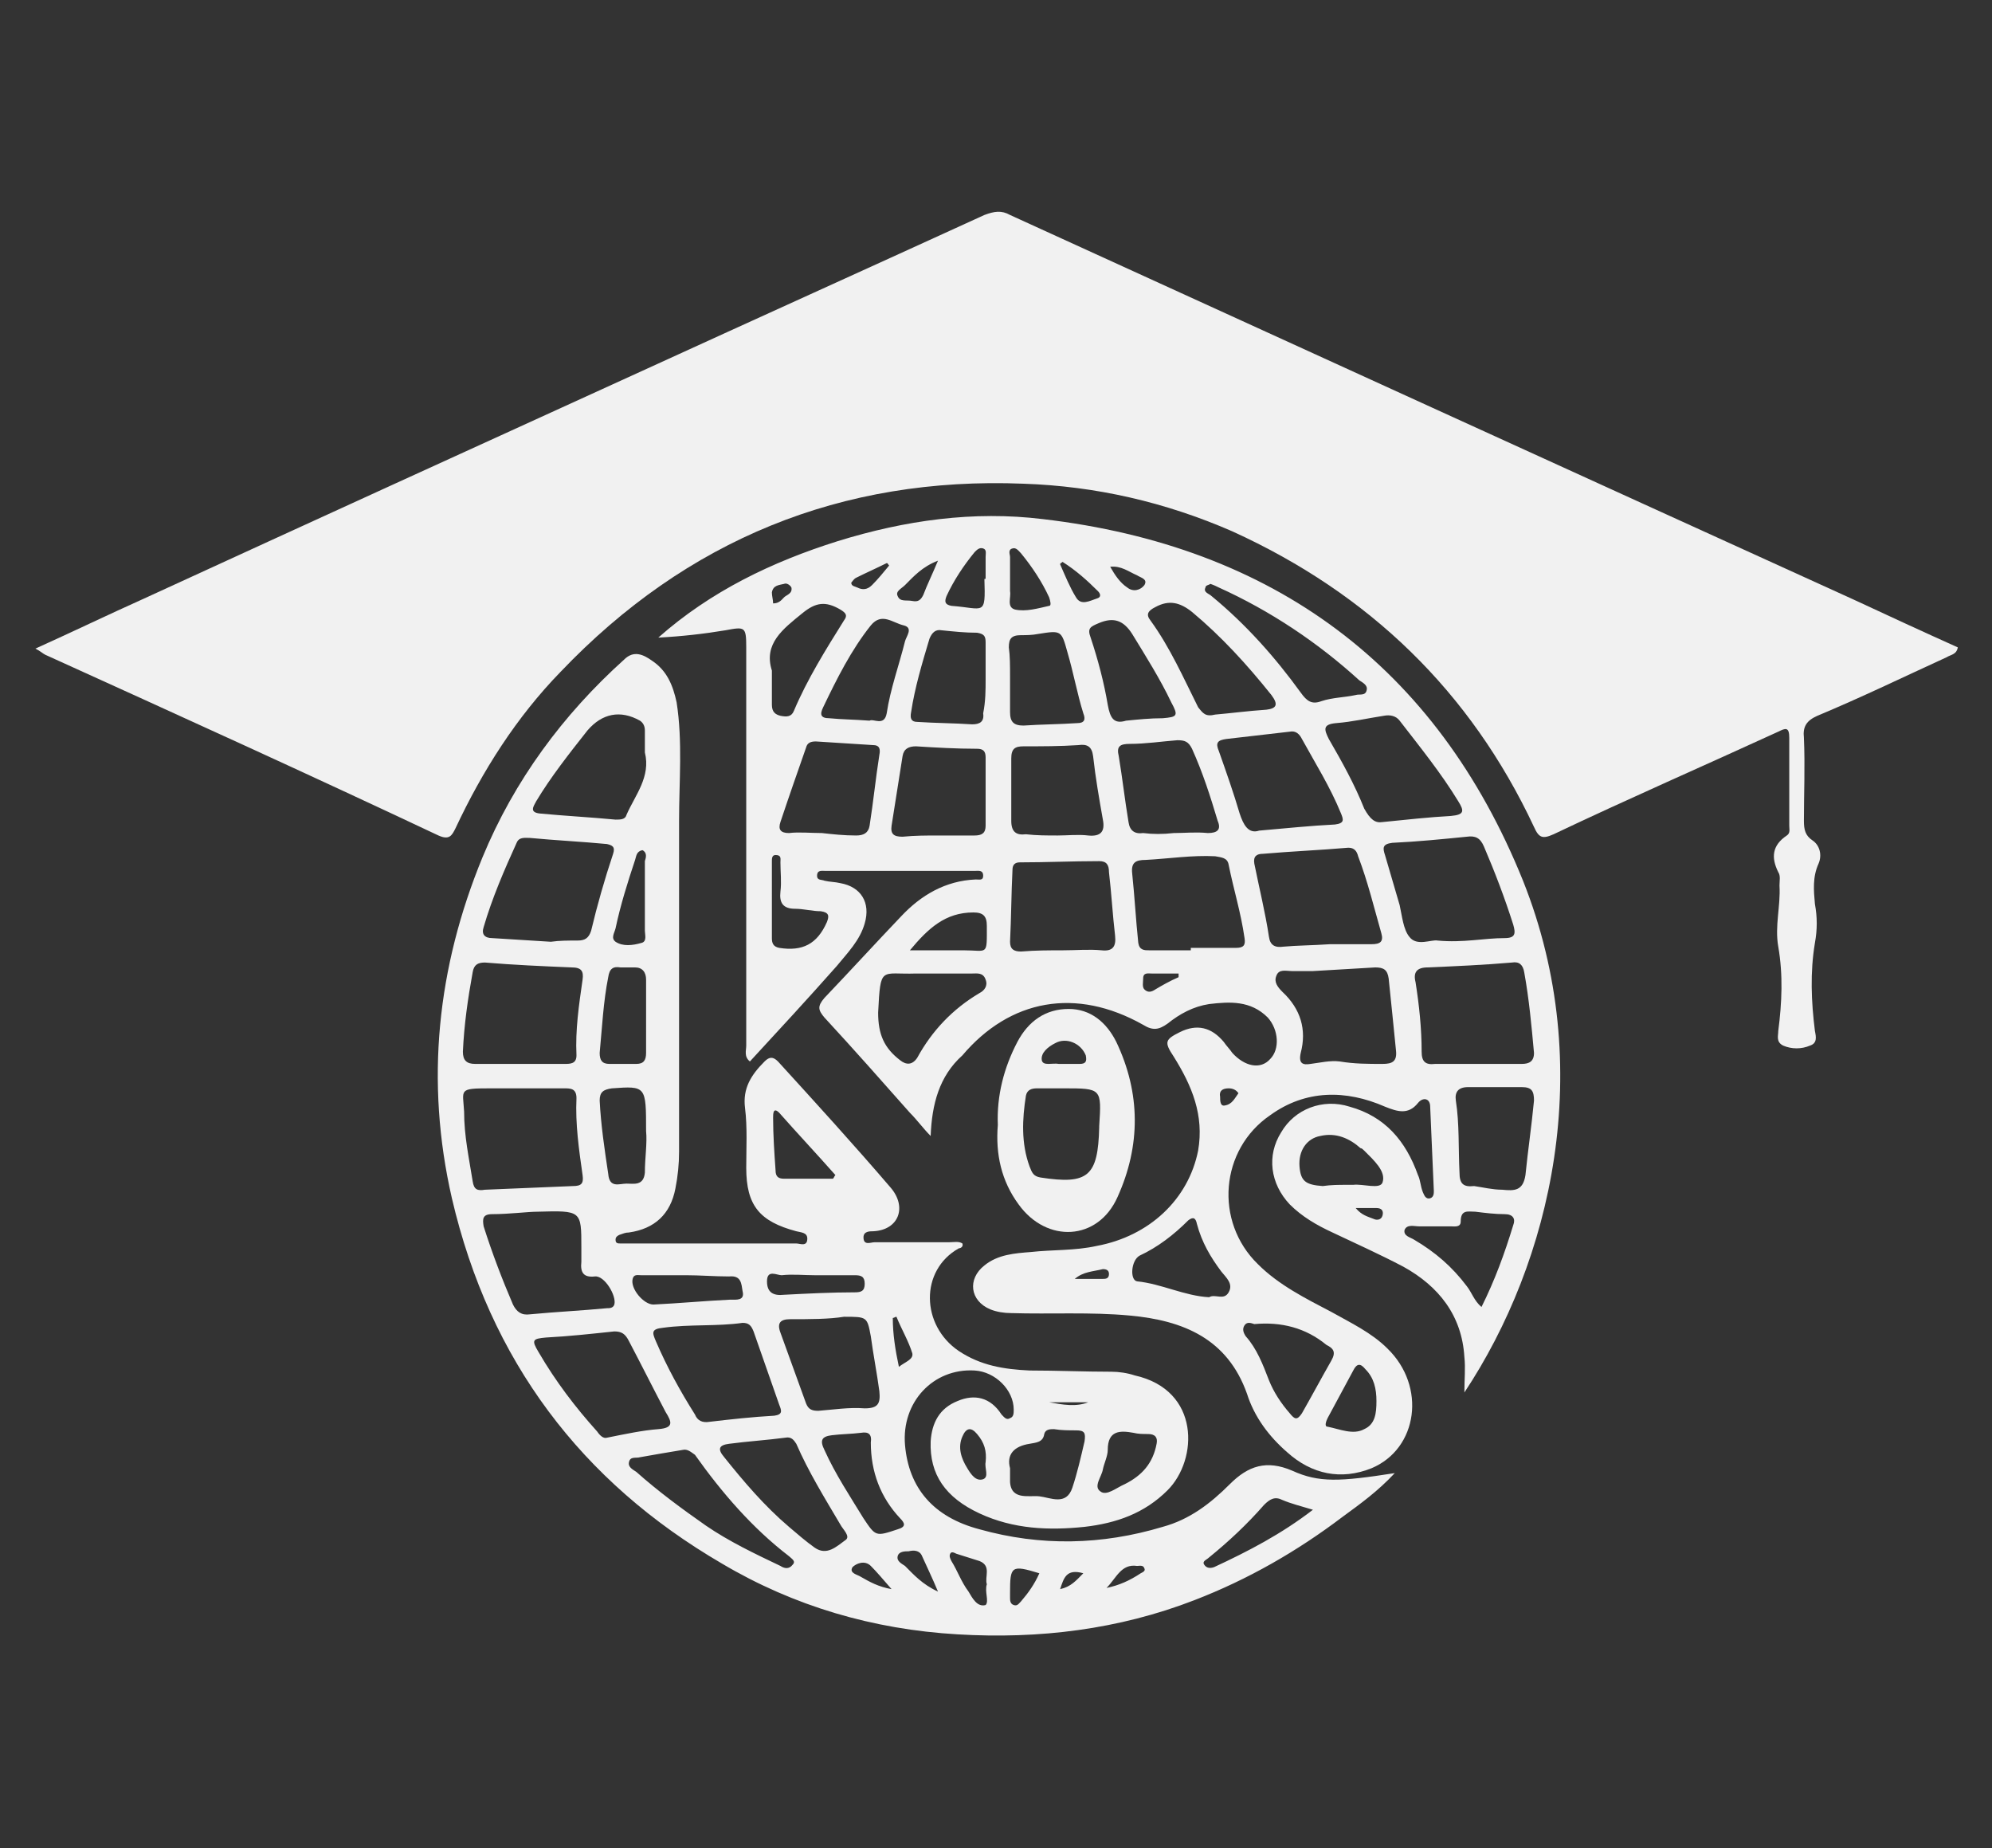 <?xml version="1.0" encoding="utf-8"?>
<!-- Generator: Adobe Illustrator 19.0.0, SVG Export Plug-In . SVG Version: 6.00 Build 0)  -->
<svg version="1.1" id="Layer_1" xmlns="http://www.w3.org/2000/svg" xmlns:xlink="http://www.w3.org/1999/xlink" x="0px" y="0px"
	 viewBox="-223 321.7 163.1 151.3" style="enable-background:new -223 321.7 163.1 151.3;" xml:space="preserve">
<rect x="-223" y="321.7" width="163.1" height="151.3" fill="#333333" stroke="none"/>
<style type="text/css">
	.st0{fill:#F1F1F1;}
</style>
<g id="XMLID_1_">
	<path id="XMLID_335_" class="st0" d="M-220.1,374.8c3.1-1.4,6-2.8,8.9-4.1c13.5-6.2,27.1-12.4,40.7-18.6
		c9.4-4.3,18.7-8.5,28.1-12.8c0.8-0.3,1.4-0.4,2.1,0c23,10.5,46,21,69.1,31.5c2.8,1.3,5.6,2.6,8.5,3.9c-0.1,0.6-0.6,0.6-0.9,0.8
		c-3.5,1.6-7,3.3-10.6,4.8c-0.9,0.4-1.2,0.9-1.1,1.8c0.1,2.3,0,4.6,0,6.8c0,0.7,0.1,1.2,0.7,1.6c0.6,0.4,0.8,1.2,0.5,1.9
		c-0.5,1.1-0.4,2.2-0.3,3.3c0.2,1.1,0.2,2.1,0,3.2c-0.4,2.4-0.3,4.8,0,7.2c0.1,0.5,0.2,1-0.4,1.2c-0.7,0.3-1.5,0.3-2.2,0
		c-0.6-0.3-0.4-0.8-0.4-1.2c0.3-2.3,0.4-4.6,0-6.9c-0.3-1.7,0.2-3.3,0.1-5c0-0.4,0.1-0.8-0.1-1.1c-0.6-1.2-0.5-2.2,0.7-3
		c0.3-0.2,0.2-0.5,0.2-0.8c0-2.4,0-4.8,0-7.2c0-0.9-0.3-0.8-0.9-0.5c-6.1,2.8-12.3,5.5-18.4,8.4c-0.9,0.4-1.2,0.3-1.6-0.6
		c-5.2-11.1-13.5-19.1-24.7-24.2c-5.5-2.4-11.2-3.7-17.1-3.9c-14.9-0.6-27.6,4.6-37.9,15.4c-3.6,3.7-6.4,8.1-8.6,12.8
		c-0.3,0.6-0.5,1-1.4,0.6c-10.6-5-21.4-9.9-32.2-14.8C-219.5,375.2-219.7,375-220.1,374.8z"/>
	<path id="XMLID_294_" class="st0" d="M-146.8,414.7c-0.6-0.6-1.1-1.3-1.7-1.9c-2.3-2.6-4.6-5.2-7-7.8c-0.5-0.6-0.6-0.9,0-1.6
		c2.1-2.2,4.2-4.5,6.3-6.7c1.6-1.7,3.6-2.9,6.1-3c0.3,0,0.6,0.1,0.6-0.3c0-0.5-0.4-0.4-0.7-0.4c-4.1,0-8.2,0-12.2,0
		c-0.3,0-0.7-0.1-0.7,0.4c0,0.4,0.4,0.3,0.6,0.4c0.4,0.1,0.9,0.1,1.3,0.2c1.7,0.3,2.5,1.6,2,3.3c-0.4,1.4-1.4,2.4-2.3,3.5
		c-2.3,2.6-4.7,5.2-7.1,7.8c-0.5-0.4-0.3-0.9-0.3-1.3c0-10.9,0-21.8,0-32.6c0-1.7-0.1-1.7-1.7-1.4c-1.8,0.3-3.6,0.5-5.5,0.6
		c4.3-3.8,9.3-6.2,14.7-7.9c5.5-1.7,11.1-2.5,16.8-1.8c18.8,2.2,32.2,12,39.3,29.6c6.1,15.3,2.3,31.2-4.8,41.9c0-1.1,0.1-2,0-2.9
		c-0.2-3.4-2.1-5.8-5-7.4c-1.9-1-3.9-1.9-5.8-2.8c-1.3-0.6-2.5-1.3-3.5-2.3c-1.6-1.7-1.9-4-0.7-5.9c1.1-1.9,3.4-2.8,5.6-2.1
		c2.9,0.8,4.6,2.8,5.6,5.6c0.2,0.4,0.2,0.9,0.4,1.4c0.1,0.2,0.2,0.6,0.6,0.5c0.3-0.1,0.3-0.4,0.3-0.6c-0.1-2.3-0.2-4.6-0.3-6.9
		c0-0.7-0.6-0.8-1-0.3c-0.8,1-1.7,0.7-2.7,0.3c-3.2-1.4-6.5-1.4-9.4,0.7c-4.1,2.8-4.6,8.7-1,12.2c1.7,1.7,3.9,2.8,6,3.9
		c1.6,0.9,3.3,1.7,4.6,3c3.2,3.1,2.5,8.2-1.3,9.8c-2.5,1-4.9,0.5-6.9-1.3c-1.5-1.3-2.7-2.9-3.3-4.8c-1.6-4.5-5.2-6-9.6-6.4
		c-3.2-0.3-6.5-0.1-9.7-0.2c-0.6,0-1.2-0.1-1.7-0.3c-1.7-0.7-1.9-2.5-0.5-3.6c1.1-0.9,2.5-1,3.8-1.1c1.8-0.2,3.6-0.1,5.4-0.5
		c4.3-0.8,7.5-3.8,8.3-7.8c0.5-2.9-0.5-5.3-2-7.7c-0.8-1.2-0.7-1.4,0.5-2c1.4-0.7,2.6-0.4,3.6,0.8c0.2,0.3,0.5,0.6,0.7,0.9
		c1,1.1,2.3,1.4,3.1,0.5c0.8-0.8,0.7-2.4-0.2-3.4c-1.4-1.4-3.1-1.3-4.8-1.1c-1.3,0.2-2.4,0.8-3.4,1.6c-0.7,0.5-1.2,0.6-2,0.1
		c-5.5-3.1-10.9-2.1-14.8,2.5C-146.1,409.8-146.7,412.1-146.8,414.7z M-102.1,408.8L-102.1,408.8c1.2,0,2.5,0,3.7,0
		c0.6,0,1-0.2,1-0.9c-0.2-2.2-0.4-4.4-0.8-6.6c-0.1-0.6-0.4-0.9-1-0.8c-2.3,0.2-4.6,0.3-6.9,0.4c-0.9,0-1.2,0.4-1,1.2
		c0.3,1.9,0.5,3.8,0.5,5.7c0,0.8,0.3,1.1,1.1,1C-104.5,408.8-103.3,408.8-102.1,408.8z M-105.3,398.7c2.1,0.2,3.8-0.2,5.5-0.2
		c0.9,0,0.9-0.4,0.7-1.1c-0.7-2.2-1.5-4.3-2.4-6.4c-0.3-0.7-0.7-0.9-1.4-0.8c-2,0.2-4,0.4-6.1,0.5c-0.8,0.1-0.8,0.4-0.6,1
		c0.4,1.4,0.8,2.7,1.2,4.1c0.2,0.9,0.3,2,0.8,2.6C-107,399.2-105.8,398.6-105.3,398.7z M-114.1,399c0.9,0,2.1,0,3.4,0
		c0.7,0,1-0.2,0.8-0.9c-0.6-2.1-1.1-4.2-1.9-6.3c-0.1-0.4-0.3-0.7-0.8-0.7c-2.3,0.2-4.7,0.3-7,0.5c-0.5,0-0.8,0.2-0.7,0.8
		c0.4,2,0.9,4,1.2,6c0.1,0.7,0.5,0.9,1.2,0.8C-116.8,399.1-115.6,399.1-114.1,399z M-125.5,399.5c0-0.1,0-0.1,0-0.2
		c1.2,0,2.5,0,3.7,0c0.6,0,0.8-0.2,0.7-0.8c-0.3-2.1-0.9-4-1.3-6c-0.1-0.6-0.6-0.6-1.1-0.7c-1.9-0.1-3.8,0.2-5.7,0.3
		c-0.8,0-1.2,0.2-1.1,1.1c0.2,1.9,0.3,3.8,0.5,5.7c0.1,0.6,0.5,0.6,0.9,0.6C-127.7,399.5-126.6,399.5-125.5,399.5z M-115.5,401.2
		L-115.5,401.2c-0.6,0-1.1,0-1.7,0c-0.5,0-1.1-0.2-1.3,0.4c-0.2,0.5,0.1,0.9,0.5,1.3c1.5,1.4,2,3.1,1.5,5c-0.2,0.9,0.2,1,0.8,0.9
		c0.8-0.1,1.6-0.3,2.4-0.2c1.2,0.2,2.3,0.2,3.5,0.2c0.8,0,1.2-0.2,1.1-1.1c-0.2-2-0.4-4-0.6-5.9c-0.1-0.7-0.4-0.9-1.1-0.9
		C-112.1,401-113.8,401.1-115.5,401.2z M-119.9,389.7c2.3-0.2,4.2-0.4,6.2-0.5c0.8-0.1,0.7-0.4,0.5-0.9c-0.9-2.2-2.1-4.1-3.2-6.1
		c-0.2-0.4-0.5-0.7-1-0.6c-1.7,0.2-3.5,0.4-5.2,0.6c-0.7,0.1-0.9,0.3-0.6,1c0.6,1.7,1.2,3.4,1.7,5.1
		C-121.2,389.2-120.8,390-119.9,389.7z M-136,399.5L-136,399.5c1.1,0,2.2-0.1,3.2,0c0.9,0.1,1.2-0.3,1.1-1.2
		c-0.2-1.7-0.3-3.5-0.5-5.2c0-0.6-0.2-0.9-0.8-0.9c-2.2,0-4.3,0.1-6.5,0.1c-0.4,0-0.6,0.2-0.6,0.6c-0.1,2-0.1,3.9-0.2,5.9
		c0,0.6,0.3,0.8,0.9,0.8C-138.2,399.5-137.1,399.5-136,399.5z M-109.8,389c2-0.2,3.8-0.4,5.6-0.5c1.1-0.1,1.1-0.4,0.6-1.2
		c-1.4-2.3-3.1-4.4-4.8-6.6c-0.3-0.4-0.8-0.5-1.3-0.4c-1.3,0.2-2.6,0.5-3.9,0.6c-1.1,0.1-1,0.5-0.6,1.3c1.1,1.9,2.1,3.7,2.9,5.7
		C-110.8,388.8-110.4,389.1-109.8,389z M-146.2,390.1L-146.2,390.1c1,0,2,0,3,0c0.6,0,0.9-0.2,0.9-0.8c0-1.9,0-3.8,0-5.6
		c0-0.5-0.2-0.7-0.7-0.7c-1.7,0-3.4-0.1-5-0.2c-0.6,0-1,0.2-1.1,0.8c-0.3,1.9-0.6,3.8-0.9,5.7c-0.1,0.7,0.2,0.9,0.9,0.9
		C-148.1,390.1-147.1,390.1-146.2,390.1z M-136.4,390.1L-136.4,390.1c0.8,0,1.7-0.1,2.5,0c1,0.1,1.4-0.3,1.2-1.3
		c-0.3-1.7-0.6-3.4-0.8-5.2c-0.1-0.8-0.5-1-1.2-0.9c-1.5,0.1-3,0.1-4.5,0.1c-0.7,0-1,0.2-1,1c0,1.7,0,3.4,0,5.1
		c0,0.9,0.4,1.2,1.2,1.1C-138.1,390.1-137.3,390.1-136.4,390.1z M-155.7,389.9L-155.7,389.9c0.9,0.1,1.8,0.2,2.8,0.2
		c0.6,0,1-0.2,1.1-0.8c0.3-1.9,0.5-3.9,0.8-5.8c0.1-0.5,0-0.8-0.5-0.8c-1.6-0.1-3.1-0.2-4.7-0.3c-0.4,0-0.7,0.1-0.8,0.5
		c-0.7,2-1.4,4-2.1,6.1c-0.2,0.6,0,0.9,0.7,0.9C-157.6,389.8-156.6,389.9-155.7,389.9z M-126.9,389.9L-126.9,389.9
		c0.9,0,1.8-0.1,2.8,0c0.8,0,1.1-0.3,0.8-1c-0.6-2-1.2-3.9-2.1-5.9c-0.3-0.6-0.6-0.7-1.2-0.7c-1.3,0.1-2.6,0.3-3.9,0.3
		c-0.8,0-1.1,0.2-0.9,1c0.3,1.8,0.5,3.6,0.8,5.4c0.1,0.7,0.5,1,1.2,0.9C-128.6,390-127.8,390-126.9,389.9z M-100,419.1
		c1,0.1,1.7,0.1,1.9-1.2c0.2-2,0.5-4,0.7-6.1c0-0.8-0.2-1.1-1-1.1c-1.5,0-3,0-4.4,0c-0.8,0-1.1,0.4-1,1.1c0.3,1.9,0.2,3.9,0.3,5.9
		c0,0.9,0.3,1.2,1.2,1.1C-101.6,418.9-100.8,419.1-100,419.1z M-123.5,380.2c1.2-0.1,2.7-0.3,4.2-0.4c0.8-0.1,1-0.4,0.4-1.2
		c-2-2.5-4.1-4.8-6.5-6.8c-1-0.8-1.9-1-3-0.4c-0.6,0.3-0.8,0.6-0.4,1.1c1.6,2.2,2.7,4.7,3.9,7.1
		C-124.5,380.1-124.3,380.4-123.5,380.2z M-151.1,404.6c0,1.8,0.5,2.9,1.8,3.9c0.5,0.4,1,0.4,1.4-0.2c1.2-2.2,2.9-4,5.1-5.3
		c0.4-0.2,0.7-0.6,0.5-1.1c-0.2-0.6-0.7-0.5-1.1-0.5c-1.5,0-3,0-4.6,0C-150.9,401.5-150.9,400.7-151.1,404.6z M-142.3,377.3
		L-142.3,377.3c0-1,0-2,0-3c0-0.5-0.1-0.7-0.7-0.8c-1,0-1.9-0.1-2.9-0.2c-0.5-0.1-0.8,0.2-1,0.7c-0.6,2-1.2,4-1.5,6
		c-0.1,0.5,0,0.8,0.5,0.8c1.5,0.1,3,0.1,4.5,0.2c0.6,0,1-0.2,0.9-0.9C-142.3,379.1-142.3,378.2-142.3,377.3z M-140.3,377.1
		L-140.3,377.1c0,1,0,1.9,0,2.9c0,0.8,0.3,1.1,1.1,1.1c1.5-0.1,2.9-0.1,4.4-0.2c0.6,0,0.7-0.3,0.5-0.8c-0.5-1.6-0.8-3.3-1.3-5
		c-0.5-1.8-0.5-1.8-2.4-1.5c-0.5,0.1-1,0.1-1.4,0.1c-0.8,0-1,0.3-1,1C-140.3,375.4-140.3,376.2-140.3,377.1z M-123.9,369.5
		c-0.1,0.1-0.4,0.1-0.4,0.3c-0.2,0.4,0.3,0.5,0.5,0.7c2.8,2.3,5.2,5,7.3,7.9c0.5,0.7,0.9,1,1.7,0.7c0.9-0.3,1.9-0.3,2.8-0.5
		c0.3-0.1,0.8,0.1,0.9-0.4c0.1-0.4-0.3-0.6-0.6-0.8c-3.4-3.1-7.3-5.7-11.5-7.6C-123.4,369.7-123.6,369.6-123.9,369.5z M-151.8,380.7
		c0.3-0.2,1.2,0.5,1.4-0.6c0.3-2,1-3.9,1.5-5.9c0.1-0.4,0.7-1.1-0.1-1.3c-0.9-0.2-1.8-1.1-2.7,0c-1.6,2-2.8,4.4-3.9,6.7
		c-0.3,0.6-0.2,0.9,0.5,0.9C-154.1,380.6-153.1,380.6-151.8,380.7z M-130.8,380.7c1-0.1,2-0.2,3-0.2c1.2-0.1,1.3-0.2,0.7-1.3
		c-0.9-1.9-2.1-3.8-3.2-5.6c-0.7-1.1-1.5-1.4-2.7-0.9c-0.7,0.3-1,0.4-0.7,1.2c0.6,1.8,1.1,3.7,1.4,5.5
		C-132.1,380.5-131.8,381-130.8,380.7z M-101.7,428.7c1.1-2.2,1.9-4.4,2.6-6.7c0.2-0.5,0-0.9-0.7-0.9c-0.8,0-1.6-0.1-2.4-0.2
		c-0.6,0-1.2-0.2-1.2,0.8c0,0.5-0.5,0.4-0.8,0.4c-0.9,0-1.8,0-2.6,0c-0.4,0-1-0.2-1.2,0.3c-0.1,0.5,0.5,0.6,0.8,0.8
		c1.7,1,3.1,2.2,4.3,3.8C-102.5,427.5-102.3,428.2-101.7,428.7z M-120.3,430.1c-0.3-0.1-0.6-0.2-0.8,0.1c-0.2,0.3-0.1,0.6,0.1,0.9
		c0.9,1,1.4,2.3,1.9,3.6c0.4,1,1,1.9,1.7,2.7c0.4,0.5,0.6,0.6,1,0c0.8-1.4,1.6-2.9,2.4-4.3c0.4-0.7,0.2-1-0.4-1.3
		C-116.1,430.4-118.1,429.9-120.3,430.1z M-159.8,376.6c0,1.2,0,2,0,2.8c0,0.6,0.3,0.8,0.7,0.9c0.5,0.1,0.9,0.1,1.1-0.4
		c1.1-2.6,2.6-5,4.1-7.4c0.3-0.4,0.2-0.6-0.3-0.9c-1.2-0.7-2-0.6-3.1,0.3C-158.9,373.2-160.5,374.4-159.8,376.6z M-124,427.9
		c0.5-0.3,1.2,0.3,1.6-0.4c0.4-0.7-0.2-1.2-0.6-1.7c-0.9-1.2-1.6-2.4-2-3.9c-0.1-0.5-0.3-0.6-0.7-0.3c-1.2,1.2-2.5,2.2-4,2.9
		c-0.7,0.4-0.8,2-0.2,2.1C-127.9,426.8-126,427.8-124,427.9z M-112.7,418.7L-112.7,418.7c0.2,0,0.3,0,0.5,0c0.8-0.1,2.2,0.4,2.4-0.2
		c0.3-0.9-0.7-1.8-1.5-2.6c-0.1-0.1-0.2-0.2-0.3-0.2c-0.9-0.8-2-1.3-3.3-1c-1.1,0.2-1.8,1.2-1.7,2.5c0.1,1.2,0.5,1.5,1.9,1.6
		C-114,418.7-113.4,418.7-112.7,418.7z M-159.8,395.5c0,1,0,2,0,3c0,0.4,0.1,0.7,0.6,0.8c1.9,0.3,3.1-0.3,3.9-2.1
		c0.2-0.5,0.2-0.8-0.5-0.9c-0.7,0-1.4-0.2-2.1-0.2c-1,0-1.3-0.5-1.2-1.4c0.1-0.8,0-1.6,0-2.4c0-0.3,0.1-0.6-0.4-0.6
		c-0.3,0-0.3,0.3-0.3,0.5C-159.8,393.4-159.8,394.5-159.8,395.5z M-110.3,436.4c0-1-0.2-1.9-0.9-2.6c-0.4-0.5-0.7-0.5-1,0.1
		c-0.7,1.3-1.4,2.6-2.1,3.9c-0.1,0.2-0.3,0.7,0,0.7c1,0.2,2.1,0.7,3,0.2C-110.4,438.3-110.3,437.4-110.3,436.4z M-148.5,399.5
		c1.7,0,3,0,4.4,0c2,0,1.9,0.5,1.9-2c0-0.8-0.3-1.1-1.1-1.1C-145.6,396.4-147,397.7-148.5,399.5z M-140.3,368.9c0,0.4,0,0.8,0,1.2
		c0.1,0.5-0.3,1.3,0.4,1.5c0.9,0.2,1.9-0.1,2.8-0.3c0.2,0,0.1-0.4,0-0.7c-0.6-1.3-1.4-2.5-2.3-3.6c-0.2-0.2-0.4-0.5-0.7-0.4
		c-0.4,0.1-0.2,0.5-0.2,0.7C-140.3,367.9-140.3,368.4-140.3,368.9z M-142.3,369L-142.3,369c0-0.6,0-1.1,0-1.7c0-0.3,0.1-0.6-0.2-0.7
		c-0.3-0.1-0.5,0.1-0.7,0.3c-0.9,1.1-1.7,2.3-2.3,3.6c-0.2,0.5-0.1,0.7,0.4,0.8c2.7,0.2,2.8,0.9,2.7-2.2
		C-142.3,369.1-142.3,369.1-142.3,369z M-146.2,367.6c-1.3,0.5-2,1.3-2.7,2c-0.3,0.3-0.8,0.5-0.6,0.9c0.2,0.5,0.7,0.3,1.2,0.4
		c0.5,0.1,0.7-0.1,0.9-0.5C-147.1,369.6-146.7,368.8-146.2,367.6z M-136,367.7c-0.1,0.1-0.2,0.1-0.2,0.2c0.4,0.9,0.8,1.9,1.3,2.7
		c0.4,0.7,1.1,0.3,1.7,0.1c0.4-0.1,0.3-0.4,0.1-0.6C-134,369.2-134.9,368.4-136,367.7z M-126.5,401.7c0-0.1,0-0.2,0-0.3
		c-0.7,0-1.5,0-2.2,0c-0.3,0-0.7-0.1-0.7,0.4c0,0.3-0.1,0.7,0.1,0.9c0.3,0.3,0.6,0.2,0.9,0C-127.9,402.4-127.2,402-126.5,401.7z
		 M-150.2,368c-0.1-0.1-0.1-0.2-0.2-0.2c-0.8,0.4-1.7,0.8-2.5,1.2c-0.2,0.1-0.3,0.3-0.4,0.4c0,0.3,0.3,0.3,0.5,0.4
		c0.4,0.2,0.8,0.2,1.2-0.2C-151.1,369.1-150.7,368.6-150.2,368z M-132.1,368.1c0.4,0.7,0.8,1.3,1.4,1.7c0.5,0.4,1.1,0.2,1.4-0.2
		c0.3-0.5-0.3-0.6-0.6-0.8C-130.6,368.5-131.2,368-132.1,368.1z M-159.7,371.1c0.5,0,0.7-0.3,0.9-0.5c0.2-0.2,0.7-0.3,0.6-0.8
		c-0.1-0.2-0.4-0.4-0.6-0.3c-0.4,0.1-0.9,0.1-1,0.7C-159.8,370.5-159.7,370.8-159.7,371.1z M-135,426.4c0.8,0,1.5,0,2.3,0
		c0.2,0,0.5,0,0.5-0.4c0-0.3-0.2-0.4-0.5-0.4C-133.5,425.8-134.3,425.8-135,426.4z M-121.6,411.2c-0.2-0.3-0.5-0.4-0.8-0.4
		c-0.5,0-0.8,0.2-0.7,0.7c0,0.3,0,0.8,0.4,0.7C-122.1,412.1-121.9,411.6-121.6,411.2z M-112,420.6c0.5,0.6,1,0.7,1.5,0.9
		c0.2,0.1,0.6,0.1,0.7-0.3s-0.1-0.6-0.5-0.6C-110.8,420.6-111.3,420.6-112,420.6z"/>
	<path id="XMLID_263_" class="st0" d="M-108.8,442.3c-1.4,1.5-2.8,2.5-4.3,3.6c-3.7,2.8-7.7,5.1-12.1,6.8
		c-6.2,2.4-12.7,3.2-19.4,2.8c-6.9-0.4-13.4-2.3-19.3-5.8c-11.5-6.7-19-16.6-22.1-29.9c-2.2-9.6-1.2-18.9,2.5-27.9
		c2.6-6.3,6.6-11.7,11.6-16.2c0.8-0.8,1.6-0.4,2.3,0.1c1.2,0.8,1.7,2,2,3.4c0.5,3.2,0.2,6.5,0.2,9.7c0,9,0,18.1,0,27.1
		c0,1-0.1,2-0.3,3c-0.4,2.1-1.7,3.3-3.8,3.6c-0.3,0-0.5,0.1-0.8,0.2c-0.2,0.1-0.3,0.2-0.3,0.4c0,0.3,0.2,0.3,0.4,0.3s0.4,0,0.6,0
		c4.6,0,9.2,0,13.8,0c0.3,0,0.9,0.3,0.9-0.4c0-0.5-0.5-0.5-0.9-0.6c-3-0.8-4.1-2.1-4.1-5.2c0-1.6,0.1-3.3-0.1-4.9
		c-0.2-1.6,0.5-2.7,1.6-3.8c0.4-0.4,0.7-0.4,1.1,0c3.1,3.4,6.2,6.8,9.2,10.3c1.4,1.6,0.7,3.5-1.4,3.6c-0.3,0-0.8,0-0.8,0.5
		c0,0.7,0.6,0.4,0.9,0.4c2,0,4.1,0,6.1,0c0.4,0,0.8-0.1,1.1,0.1c0.1,0.3-0.2,0.4-0.3,0.4c-3.2,1.8-3.1,6.3,0,8.4
		c1.8,1.2,3.7,1.5,5.8,1.6c2.2,0,4.5,0.1,6.7,0.1c0.6,0,1.3,0.1,1.9,0.3c5.4,1.2,5.2,6.9,2.7,9.4c-1.9,1.9-4.2,2.7-6.8,3
		c-2.9,0.3-5.8,0.2-8.6-1.1s-4.1-3.2-4-5.9c0.1-1.5,0.7-2.7,2.2-3.3c1.4-0.6,2.7-0.3,3.6,1.1c0.2,0.2,0.4,0.5,0.7,0.3
		c0.3-0.1,0.3-0.4,0.3-0.7c0-1.6-1.5-3.1-3.2-3.2c-3.4-0.2-6,2.6-5.7,6.1s2.3,5.9,6.1,6.9c5,1.4,10,1.3,15-0.2
		c2.2-0.6,3.9-1.9,5.5-3.5c1.5-1.5,3-2,5.1-1.1C-115,443.1-113.3,443-108.8,442.3z M-185,412.7c0,2,0.4,3.8,0.7,5.7
		c0.1,0.7,0.4,0.8,1,0.7c2.4-0.1,4.8-0.2,7.2-0.3c0.7,0,0.9-0.2,0.8-0.9c-0.3-2.1-0.6-4.2-0.5-6.3c0-0.8-0.5-0.8-1-0.8
		c-2,0-4.1,0-6.1,0C-185.5,410.8-185.1,410.9-185,412.7z M-180.5,408.8L-180.5,408.8c1.2,0,2.5,0,3.7,0c0.5,0,1,0,1-0.7
		c-0.1-2.1,0.2-4.1,0.5-6.2c0.1-0.7-0.1-1-0.9-1c-2.4-0.1-4.7-0.2-7.1-0.4c-0.6,0-0.9,0.2-1,0.8c-0.4,2.2-0.7,4.3-0.8,6.5
		c0,0.7,0.3,1,1,1C-182.9,408.8-181.7,408.8-180.5,408.8z M-177.9,398.8L-177.9,398.8c0.7-0.1,1.4-0.1,2.2-0.1
		c0.6,0,0.9-0.2,1.1-0.8c0.5-2.1,1.1-4.2,1.8-6.3c0.2-0.6-0.1-0.7-0.5-0.8c-2.1-0.2-4.2-0.3-6.3-0.5c-0.4,0-0.9-0.1-1.1,0.4
		c-1,2.2-2,4.5-2.7,6.9c-0.2,0.6,0.1,0.9,0.7,0.9C-181.1,398.6-179.5,398.7-177.9,398.8z M-179,420.9c-0.8,0-2.3,0.2-3.7,0.2
		c-0.8,0-0.8,0.4-0.7,1c0.7,2.2,1.5,4.3,2.4,6.4c0.3,0.6,0.7,0.9,1.4,0.8c2.1-0.2,4.2-0.3,6.3-0.5c0.2,0,0.5,0,0.6-0.3
		c0.2-0.7-0.8-2.4-1.6-2.3c-0.9,0.1-1.2-0.3-1.1-1.2c0-0.4,0-0.8,0-1.2C-175.4,420.8-175.4,420.8-179,420.9z M-164.9,438.1
		c1.7-0.2,3.5-0.4,5.3-0.5c0.7-0.1,0.6-0.4,0.4-0.9c-0.7-2-1.4-4-2.1-6c-0.2-0.5-0.4-0.7-0.9-0.7c-2.1,0.3-4.3,0.1-6.5,0.4
		c-1,0.1-0.9,0.4-0.6,1.1c0.9,2.1,2,4.1,3.2,6C-165.9,438-165.5,438.2-164.9,438.1z M-173.3,439.4c1.5-0.3,2.9-0.6,4.2-0.7
		c1.3-0.1,1.1-0.6,0.6-1.4c-1-1.9-2-3.9-3-5.8c-0.3-0.6-0.6-0.8-1.2-0.8c-1.9,0.2-3.7,0.4-5.6,0.5c-1.1,0.1-1.2,0.2-0.6,1.2
		c1.4,2.4,3,4.5,4.8,6.5C-173.9,439.2-173.6,439.5-173.3,439.4z M-170.2,383.3c0-0.6,0-1.2,0-1.8c0-0.3-0.1-0.6-0.4-0.8
		c-1.6-0.9-3.1-0.6-4.3,0.8c-1.5,1.9-3,3.8-4.2,5.8c-0.2,0.4-0.6,0.9,0.3,1c2.1,0.2,4.1,0.3,6.2,0.5c0.4,0,0.8,0,0.9-0.4
		C-171,386.8-169.7,385.3-170.2,383.3z M-153.9,429.5c-1.2,0.2-2.8,0.2-4.4,0.2c-0.8,0-1.1,0.3-0.8,1.1c0.7,1.9,1.4,3.9,2.1,5.8
		c0.2,0.5,0.5,0.6,1,0.6c1.3-0.1,2.5-0.3,3.8-0.2c1.1,0,1.3-0.4,1.2-1.4c-0.2-1.5-0.5-3-0.7-4.5C-152,429.5-152,429.5-153.9,429.5z
		 M-158.7,439.4c-1.5,0.2-3.1,0.3-4.6,0.5c-0.8,0.1-1,0.4-0.4,1.1c1.6,2,3.3,4,5.3,5.7c0.7,0.6,1.4,1.2,2.1,1.7
		c1,0.7,1.8-0.1,2.5-0.6c0.5-0.3-0.2-0.9-0.4-1.3c-1.3-2.2-2.6-4.3-3.6-6.6C-158,439.6-158.2,439.3-158.7,439.4z M-167.1,440.4
		c-1.2,0.2-2.4,0.4-3.5,0.6c-0.3,0.1-0.8-0.1-0.9,0.4c-0.1,0.4,0.3,0.6,0.6,0.8c1.8,1.6,3.7,3,5.7,4.4c1.9,1.3,4,2.3,6.1,3.3
		c0.3,0.2,0.7,0.3,1-0.1c0.3-0.3-0.1-0.5-0.3-0.7c-3-2.3-5.5-5.2-7.7-8.3C-166.4,440.6-166.7,440.3-167.1,440.4z M-170.1,404.9
		L-170.1,404.9c0-1,0-2,0-3c0-0.6-0.3-1-0.9-1c-0.4,0-0.8,0-1.2,0c-0.6-0.1-0.9,0.1-1,0.8c-0.4,2-0.5,4.1-0.7,6.2
		c0,0.6,0.2,0.9,0.8,0.9c0.7,0,1.4,0,2.2,0c0.6,0,0.8-0.3,0.8-0.9C-170.1,406.9-170.1,405.9-170.1,404.9z M-170.1,414.3
		c0-3.7,0-3.7-2.8-3.5c-0.7,0.1-1,0.3-1,1c0.1,2,0.4,4,0.7,6c0.1,1.2,0.9,0.8,1.5,0.8c0.6,0,1.4,0.2,1.5-0.9
		C-170.2,416.5-170,415.3-170.1,414.3z M-140.3,441.9c0,0.4,0,0.6,0,0.8c-0.1,1.9,1.5,1.4,2.4,1.5c0.9,0.1,2.2,0.8,2.7-0.7
		c0.4-1.2,0.7-2.5,1-3.8c0.1-0.7,0-0.9-0.7-0.9c-0.6,0-1.2,0-1.8-0.1c-0.3,0-0.7,0-0.8,0.4c-0.1,0.7-0.7,0.7-1.2,0.8
		C-140,440.1-140.6,440.8-140.3,441.9z M-152.5,439c-0.8,0.1-1.6,0.1-2.4,0.2s-1,0.4-0.6,1.2c0.9,2,2.1,3.8,3.2,5.6
		c1,1.5,1,1.5,2.8,0.9c0.7-0.2,0.6-0.5,0.2-0.9c-1.6-1.7-2.4-3.8-2.4-6.2C-151.6,439.1-151.9,438.9-152.5,439z M-166.8,426.1
		c-1.2,0-2.5,0-3.7,0c-0.3,0-0.6-0.1-0.7,0.3c-0.2,0.8,0.9,2.1,1.7,2.1c2.1-0.1,4.2-0.3,6.3-0.4c0.5,0,1.2,0.1,1-0.7
		c-0.1-0.6-0.1-1.3-1.1-1.2C-164.5,426.2-165.7,426.1-166.8,426.1z M-115.5,445.3c-1-0.3-1.8-0.5-2.5-0.8c-0.6-0.3-1-0.1-1.5,0.4
		c-1.4,1.6-2.9,3-4.5,4.3c-0.2,0.2-0.6,0.3-0.4,0.6c0.2,0.3,0.5,0.3,0.8,0.2C-120.8,448.7-118.1,447.3-115.5,445.3z M-128.3,439.9
		c0.1-0.5-0.1-0.8-0.7-0.8c-0.4,0-0.8,0-1.2-0.1c-1.1-0.2-2.1-0.2-2.1,1.4c0,0.5-0.3,1.1-0.4,1.6c-0.1,0.6-0.8,1.4-0.2,1.8
		c0.5,0.4,1.3-0.3,2-0.6C-129.5,442.5-128.6,441.5-128.3,439.9z M-154.8,418.2c0.1-0.1,0.1-0.2,0.2-0.3c-1.5-1.7-3.1-3.4-4.6-5.1
		c-0.5-0.5-0.5,0.1-0.5,0.4c0,1.4,0.1,2.9,0.2,4.3c0,0.5,0.2,0.7,0.7,0.7C-157.5,418.2-156.1,418.2-154.8,418.2z M-170.4,391.3
		c-0.5,0.1-0.5,0.5-0.6,0.8c-0.6,1.8-1.2,3.7-1.6,5.6c-0.1,0.4-0.4,0.8,0,1.1c0.6,0.4,1.4,0.3,2.1,0.1c0.5-0.1,0.3-0.7,0.3-1
		c0-1.9,0-3.8,0-5.7C-170.1,391.9-170,391.5-170.4,391.3z M-156.3,426.1c-0.9,0-1.8-0.1-2.7,0c-0.4,0-1.2-0.5-1.2,0.5
		c0,0.9,0.5,1.2,1.4,1.1c1.9-0.1,3.9-0.2,5.8-0.2c0.5,0,0.8-0.1,0.8-0.7s-0.3-0.7-0.8-0.7C-154.2,426.1-155.3,426.1-156.3,426.1z
		 M-142.2,451.4c-0.2-0.6,0.4-1.5-0.6-1.9c-0.6-0.2-1.3-0.4-1.9-0.6c-0.2-0.1-0.4-0.2-0.5,0c-0.1,0.2,0,0.4,0.1,0.6
		c0.5,0.8,0.8,1.7,1.4,2.5c0.3,0.5,0.7,1.3,1.4,1.1C-142,452.8-142.4,452-142.2,451.4z M-142.3,441.4c0.1-0.9-0.1-1.6-0.7-2.3
		c-0.5-0.6-0.9-0.5-1.2,0.2c-0.4,0.9-0.1,1.8,0.4,2.6c0.3,0.5,0.7,1.1,1.3,0.9C-142,442.6-142.4,441.9-142.3,441.4z M-137.9,450.5
		c-2.3-0.7-2.4-0.6-2.4,1.6c0,0.1,0,0.2,0,0.4c0,0.2,0,0.5,0.3,0.6s0.4-0.1,0.6-0.3C-138.8,452.1-138.3,451.4-137.9,450.5z
		 M-146.2,452c-0.5-1.2-0.9-2-1.3-2.9c-0.2-0.5-0.7-0.5-1.1-0.4c-0.3,0-0.8,0-0.9,0.4c-0.1,0.4,0.3,0.6,0.6,0.8
		C-148.2,450.6-147.5,451.4-146.2,452z M-149.4,433.6c0.5-0.4,1.2-0.6,1.1-1.1c-0.3-1-0.9-2-1.3-3c-0.1,0-0.2,0.1-0.3,0.1
		C-149.9,430.9-149.7,432.2-149.4,433.6z M-150,451.8c-0.7-0.8-1.2-1.4-1.7-1.9s-1.2-0.2-1.5,0.1c-0.3,0.5,0.4,0.6,0.7,0.8
		C-151.8,451.2-151.1,451.6-150,451.8z M-132.4,451.7c1-0.2,1.9-0.6,2.8-1.2c0.2-0.1,0.4-0.2,0.3-0.4c-0.1-0.3-0.4-0.2-0.6-0.2
		C-131.2,449.7-131.6,450.9-132.4,451.7z M-134.3,450.5c-1.4-0.4-1.6,0.4-1.9,1.3C-135.3,451.6-134.9,451.1-134.3,450.5z
		 M-137.1,436.5c1.1,0.2,2.2,0.4,3.2,0C-135,436.5-136.1,436.5-137.1,436.5z"/>
	<path id="XMLID_249_" class="st0" d="M-141.3,413.8c-0.1-2.4,0.5-4.7,1.6-6.8c0.9-1.7,2.3-2.7,4.2-2.7c1.8,0,3.1,1.1,3.9,2.7
		c2,4.2,2,8.5,0.1,12.7c-1.6,3.6-5.8,3.8-8.1,0.6C-141,418.4-141.5,416.2-141.3,413.8z M-135.9,410.8c-0.7,0-1.4,0-2.2,0
		c-0.4,0-0.8,0.1-0.9,0.6c-0.3,1.9-0.4,3.9,0.3,5.8c0.2,0.5,0.3,0.8,0.9,0.9c3.9,0.6,4.7-0.1,4.8-4.1v-0.1
		C-132.8,410.8-132.8,410.8-135.9,410.8z M-136,408.8L-136,408.8c0.5,0,0.9,0,1.4,0s0.6-0.2,0.5-0.7c-0.4-1-1.6-1.5-2.5-1
		c-0.6,0.3-1.2,0.8-1.1,1.4c0.1,0.5,0.9,0.2,1.4,0.3C-136.2,408.8-136.1,408.8-136,408.8z"/>
</g>
</svg>
